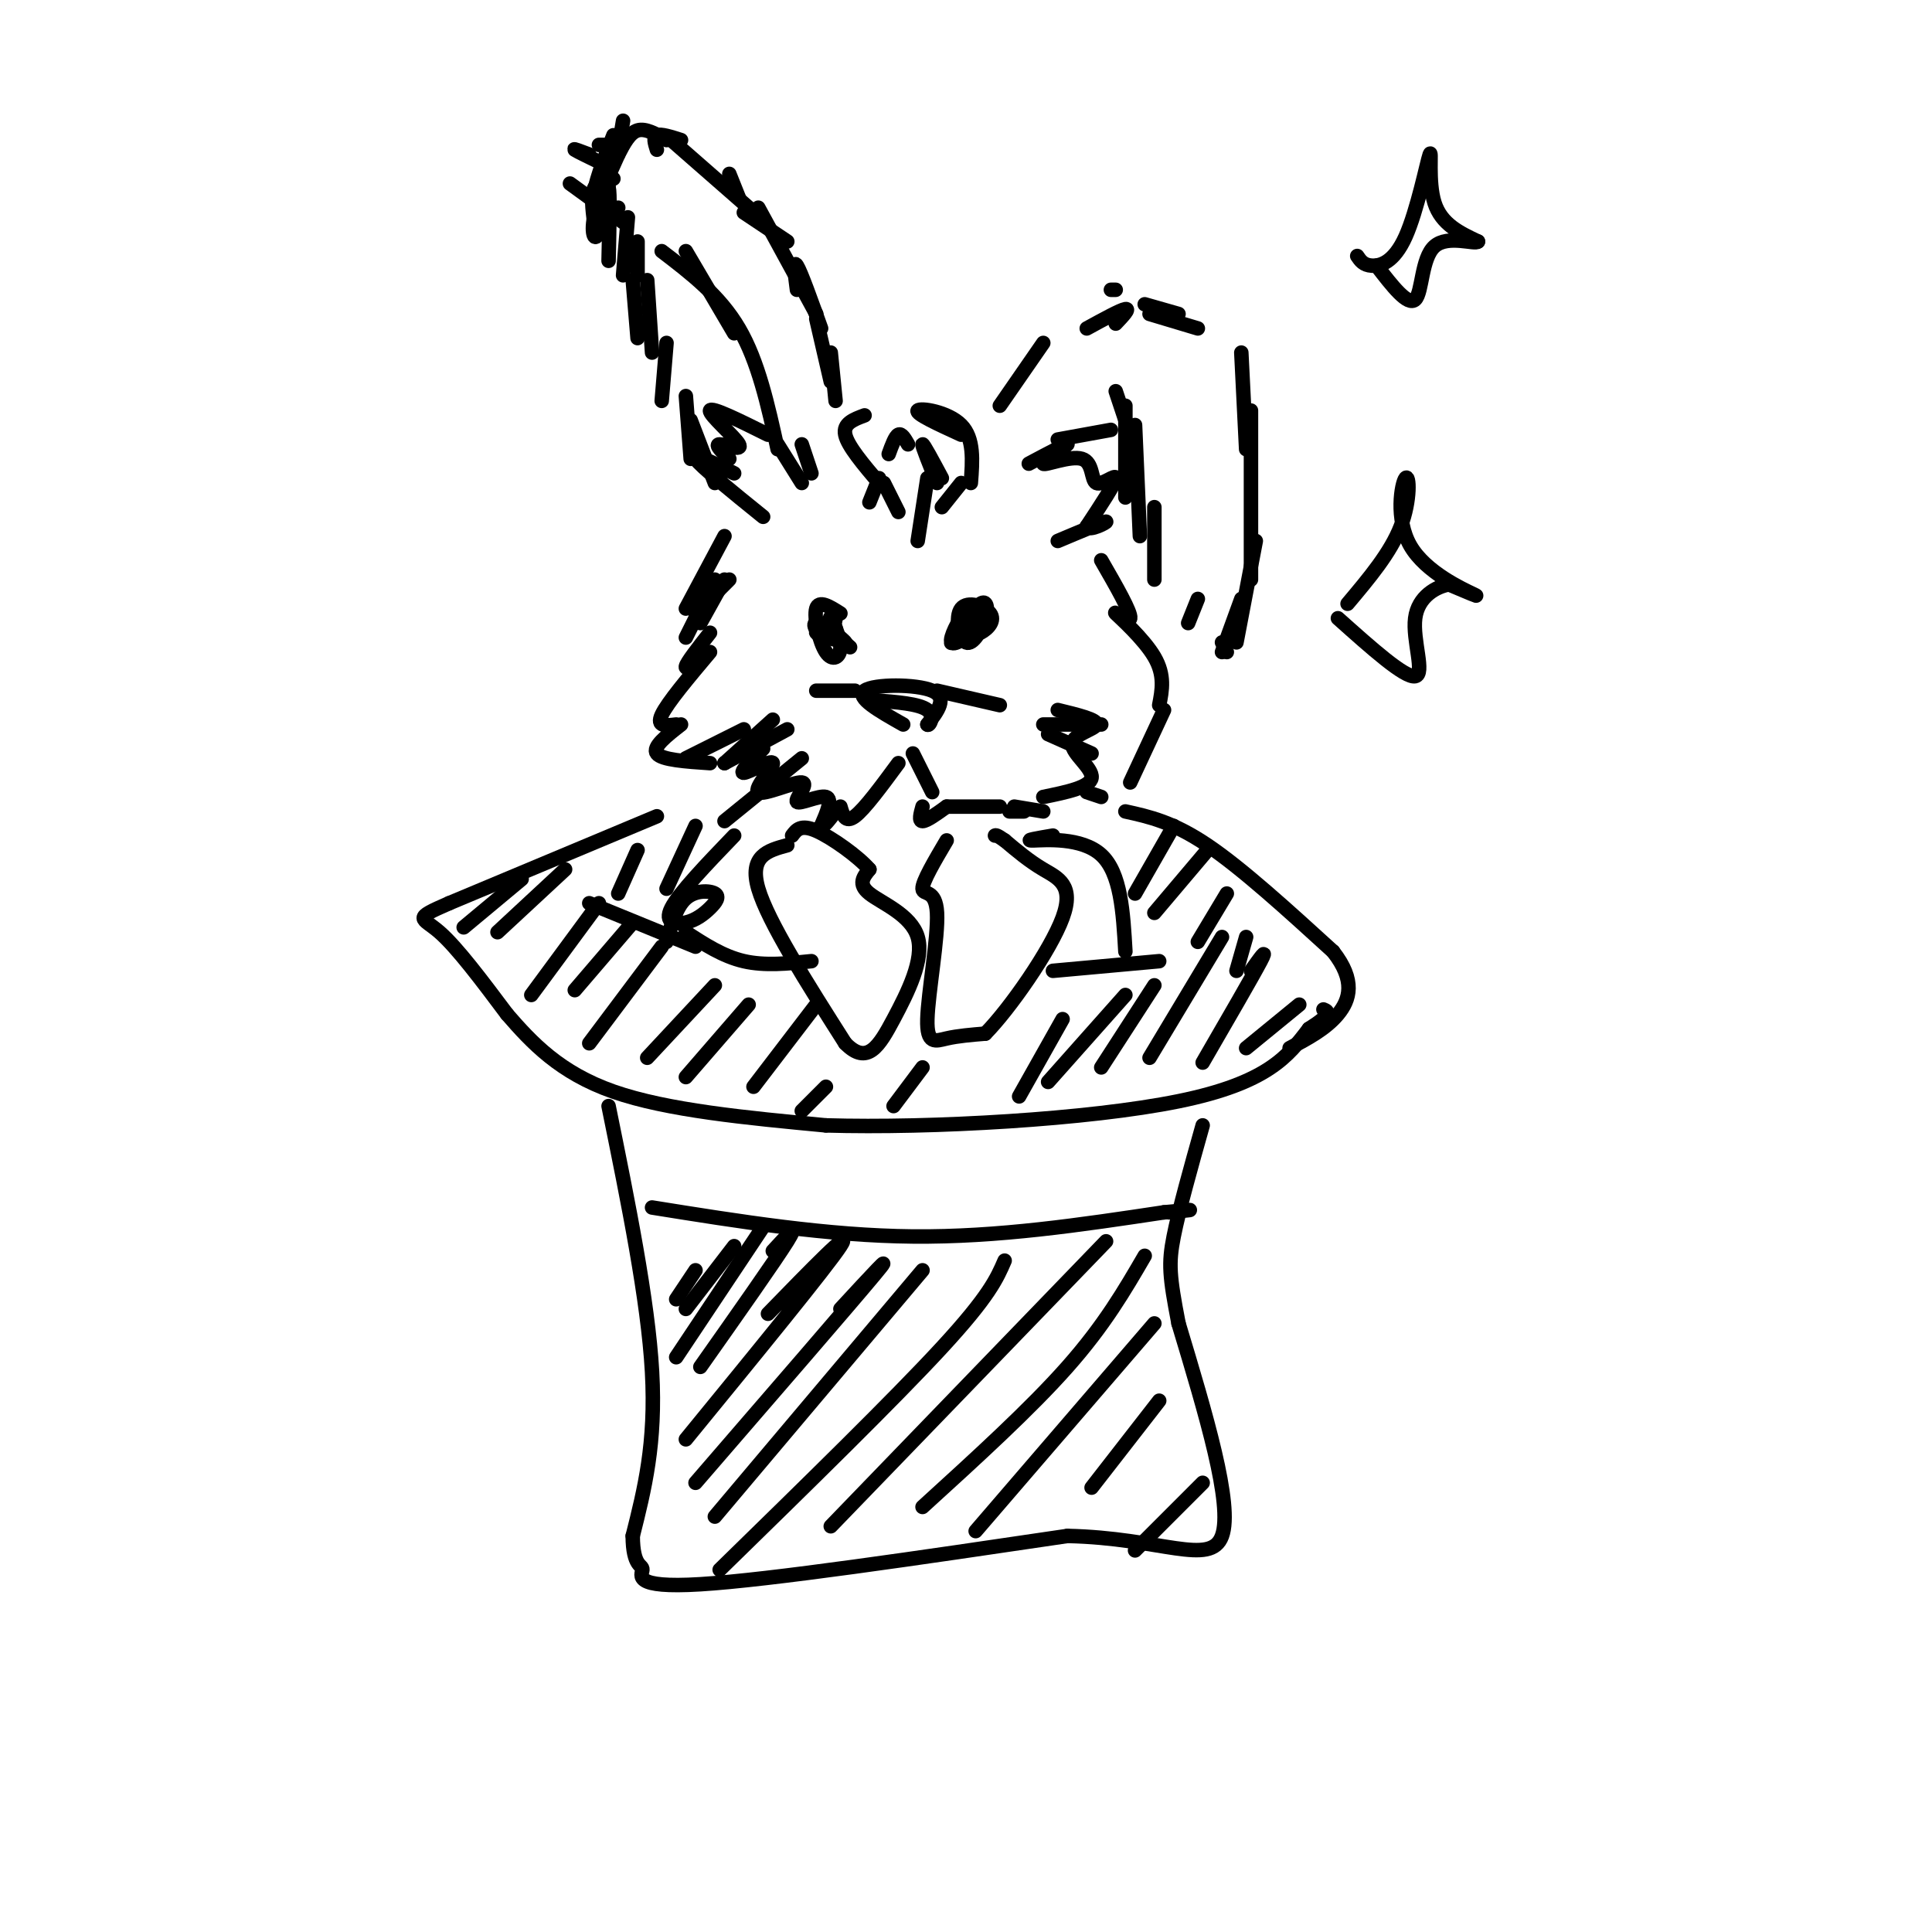 <svg viewBox='0 0 400 400' version='1.1' xmlns='http://www.w3.org/2000/svg' xmlns:xlink='http://www.w3.org/1999/xlink'><g fill='none' stroke='rgb(0,0,0)' stroke-width='3' stroke-linecap='round' stroke-linejoin='round'><path d='M163,175c-4.000,1.083 -8.000,2.167 -6,9c2.000,6.833 10.000,19.417 18,32'/><path d='M175,216c4.587,4.721 7.054,0.523 10,-5c2.946,-5.523 6.370,-12.372 5,-17c-1.370,-4.628 -7.534,-7.037 -10,-9c-2.466,-1.963 -1.233,-3.482 0,-5'/><path d='M180,180c-2.222,-2.600 -7.778,-6.600 -11,-8c-3.222,-1.400 -4.111,-0.200 -5,1'/><path d='M196,174c-2.533,4.293 -5.065,8.587 -5,10c0.065,1.413 2.729,-0.054 3,5c0.271,5.054 -1.850,16.630 -2,22c-0.150,5.370 1.671,4.534 4,4c2.329,-0.534 5.164,-0.767 8,-1'/><path d='M204,214c5.000,-5.060 13.500,-17.208 16,-24c2.500,-6.792 -1.000,-8.226 -4,-10c-3.000,-1.774 -5.500,-3.887 -8,-6'/><path d='M208,174c-1.667,-1.167 -1.833,-1.083 -2,-1'/><path d='M160,149c0.000,0.000 -10.000,9.000 -10,9'/><path d='M158,155c-2.540,2.548 -5.080,5.096 -4,5c1.080,-0.096 5.780,-2.836 6,-2c0.220,0.836 -4.041,5.249 -3,6c1.041,0.751 7.382,-2.160 9,-2c1.618,0.160 -1.487,3.389 -1,4c0.487,0.611 4.568,-1.397 6,-1c1.432,0.397 0.216,3.198 -1,6'/><path d='M170,171c0.333,0.500 1.667,-1.250 3,-3'/><path d='M174,167c0.500,1.750 1.000,3.500 3,2c2.000,-1.500 5.500,-6.250 9,-11'/><path d='M189,156c0.000,0.000 4.000,8.000 4,8'/><path d='M191,167c-0.417,1.500 -0.833,3.000 0,3c0.833,0.000 2.917,-1.500 5,-3'/><path d='M196,167c0.000,0.000 11.000,0.000 11,0'/><path d='M209,168c0.000,0.000 3.000,0.000 3,0'/><path d='M219,147c4.125,1.000 8.250,2.000 8,3c-0.250,1.000 -4.875,2.000 -5,4c-0.125,2.000 4.250,5.000 4,7c-0.250,2.000 -5.125,3.000 -10,4'/><path d='M216,168c0.000,0.000 -6.000,-1.000 -6,-1'/><path d='M187,150c-4.956,-2.800 -9.911,-5.600 -8,-7c1.911,-1.400 10.689,-1.400 14,0c3.311,1.400 1.156,4.200 -1,7'/><path d='M192,150c0.333,0.511 1.667,-1.711 0,-3c-1.667,-1.289 -6.333,-1.644 -11,-2'/><path d='M169,143c0.000,0.000 8.000,0.000 8,0'/><path d='M194,143c0.000,0.000 13.000,3.000 13,3'/><path d='M154,151c0.000,0.000 -12.000,6.000 -12,6'/><path d='M163,151c0.000,0.000 -13.000,7.000 -13,7'/><path d='M166,157c0.000,0.000 -16.000,13.000 -16,13'/><path d='M216,150c0.000,0.000 12.000,0.000 12,0'/><path d='M217,152c0.000,0.000 9.000,4.000 9,4'/><path d='M225,164c0.000,0.000 3.000,1.000 3,1'/><path d='M173,130c-2.167,0.250 -4.333,0.500 -4,1c0.333,0.500 3.167,1.250 6,2'/><path d='M175,133c-0.517,-0.852 -4.809,-3.981 -6,-4c-1.191,-0.019 0.718,3.072 2,3c1.282,-0.072 1.938,-3.306 2,-4c0.062,-0.694 -0.469,1.153 -1,3'/><path d='M199,128c-1.175,2.852 -2.351,5.703 -2,5c0.351,-0.703 2.228,-4.962 2,-5c-0.228,-0.038 -2.561,4.144 -2,5c0.561,0.856 4.018,-1.612 5,-3c0.982,-1.388 -0.509,-1.694 -2,-2'/><path d='M200,128c-0.720,0.319 -1.520,2.116 -1,3c0.520,0.884 2.361,0.856 4,0c1.639,-0.856 3.076,-2.539 2,-4c-1.076,-1.461 -4.667,-2.698 -6,-1c-1.333,1.698 -0.409,6.331 1,7c1.409,0.669 3.302,-2.628 4,-5c0.698,-2.372 0.199,-3.821 -1,-3c-1.199,0.821 -3.100,3.910 -5,7'/><path d='M174,127c-2.231,-1.419 -4.463,-2.839 -5,-1c-0.537,1.839 0.619,6.936 2,9c1.381,2.064 2.987,1.094 3,-1c0.013,-2.094 -1.568,-5.313 -2,-6c-0.432,-0.687 0.284,1.156 1,3'/><path d='M173,131c0.667,1.000 1.833,2.000 3,3'/><path d='M199,90c-4.756,-2.178 -9.511,-4.356 -9,-5c0.511,-0.644 6.289,0.244 9,3c2.711,2.756 2.356,7.378 2,12'/><path d='M199,100c0.000,0.000 -4.000,5.000 -4,5'/><path d='M195,99c-1.917,-3.583 -3.833,-7.167 -4,-7c-0.167,0.167 1.417,4.083 3,8'/><path d='M192,99c0.000,0.000 -2.000,13.000 -2,13'/><path d='M186,106c0.000,0.000 -3.000,-6.000 -3,-6'/><path d='M182,99c0.000,0.000 -2.000,5.000 -2,5'/><path d='M188,92c-0.667,-1.167 -1.333,-2.333 -2,-2c-0.667,0.333 -1.333,2.167 -2,4'/><path d='M182,100c-3.250,-3.833 -6.500,-7.667 -7,-10c-0.500,-2.333 1.750,-3.167 4,-4'/><path d='M173,83c0.000,0.000 -1.000,-10.000 -1,-10'/><path d='M172,79c0.000,0.000 -3.000,-13.000 -3,-13'/><path d='M170,68c-2.083,-5.833 -4.167,-11.667 -5,-13c-0.833,-1.333 -0.417,1.833 0,5'/><path d='M169,65c0.000,0.000 -12.000,-22.000 -12,-22'/><path d='M163,50c0.000,0.000 -9.000,-6.000 -9,-6'/><path d='M153,41c0.000,0.000 -2.000,-5.000 -2,-5'/><path d='M155,43c0.000,0.000 -16.000,-14.000 -16,-14'/><path d='M141,29c-2.083,-0.667 -4.167,-1.333 -5,-1c-0.833,0.333 -0.417,1.667 0,3'/><path d='M138,29c-2.167,-1.250 -4.333,-2.500 -6,-2c-1.667,0.500 -2.833,2.750 -4,5'/><path d='M129,25c0.000,0.000 -1.000,6.000 -1,6'/><path d='M127,37c-1.667,0.250 -3.333,0.500 -4,2c-0.667,1.500 -0.333,4.250 0,7'/><path d='M127,28c-2.083,5.250 -4.167,10.500 -4,13c0.167,2.500 2.583,2.250 5,2'/><path d='M129,46c0.000,0.000 -11.000,-8.000 -11,-8'/><path d='M125,34c-2.750,-1.333 -5.500,-2.667 -6,-3c-0.500,-0.333 1.250,0.333 3,1'/><path d='M124,30c0.000,0.000 1.000,0.000 1,0'/><path d='M126,31c0.000,0.000 0.000,15.000 0,15'/><path d='M128,32c-2.167,4.798 -4.333,9.595 -5,13c-0.667,3.405 0.167,5.417 1,3c0.833,-2.417 1.667,-9.262 2,-9c0.333,0.262 0.167,7.631 0,15'/><path d='M130,45c0.000,0.000 -1.000,12.000 -1,12'/><path d='M132,50c0.000,0.000 0.000,7.000 0,7'/><path d='M131,58c0.000,0.000 1.000,12.000 1,12'/><path d='M134,58c0.000,0.000 1.000,15.000 1,15'/><path d='M138,71c0.000,0.000 -1.000,12.000 -1,12'/><path d='M142,82c0.000,0.000 1.000,13.000 1,13'/><path d='M143,87c0.000,0.000 5.000,13.000 5,13'/><path d='M158,107c-6.500,-5.250 -13.000,-10.500 -14,-12c-1.000,-1.500 3.500,0.750 8,3'/><path d='M151,95c-1.548,-1.506 -3.095,-3.012 -2,-3c1.095,0.012 4.833,1.542 4,0c-0.833,-1.542 -6.238,-6.155 -6,-7c0.238,-0.845 6.119,2.077 12,5'/><path d='M161,92c0.000,0.000 5.000,8.000 5,8'/><path d='M166,92c0.000,0.000 2.000,6.000 2,6'/><path d='M161,93c-2.000,-9.083 -4.000,-18.167 -8,-25c-4.000,-6.833 -10.000,-11.417 -16,-16'/><path d='M142,52c0.000,0.000 10.000,17.000 10,17'/><path d='M207,84c0.000,0.000 9.000,-13.000 9,-13'/><path d='M230,60c0.000,0.000 1.000,0.000 1,0'/><path d='M225,68c3.500,-1.917 7.000,-3.833 8,-4c1.000,-0.167 -0.500,1.417 -2,3'/><path d='M233,84c0.000,0.000 0.000,19.000 0,19'/><path d='M235,88c0.000,0.000 1.000,23.000 1,23'/><path d='M239,105c0.000,0.000 0.000,15.000 0,15'/><path d='M246,129c0.000,0.000 2.000,-5.000 2,-5'/><path d='M254,135c0.000,0.000 -1.000,-2.000 -1,-2'/><path d='M253,135c0.000,0.000 4.000,-11.000 4,-11'/><path d='M238,65c0.000,0.000 10.000,3.000 10,3'/><path d='M237,63c0.000,0.000 7.000,2.000 7,2'/><path d='M257,73c0.000,0.000 1.000,20.000 1,20'/><path d='M259,85c0.000,0.000 0.000,35.000 0,35'/><path d='M260,112c0.000,0.000 -4.000,21.000 -4,21'/><path d='M213,96c4.177,-2.221 8.354,-4.442 8,-4c-0.354,0.442 -5.238,3.547 -5,4c0.238,0.453 5.600,-1.744 8,-1c2.400,0.744 1.838,4.431 3,5c1.162,0.569 4.046,-1.980 4,-1c-0.046,0.980 -3.023,5.490 -6,10'/><path d='M225,109c0.400,1.156 4.400,-0.956 4,-1c-0.400,-0.044 -5.200,1.978 -10,4'/><path d='M219,91c0.000,0.000 11.000,-2.000 11,-2'/><path d='M233,87c0.000,0.000 -2.000,-6.000 -2,-6'/><path d='M151,120c0.000,0.000 -7.000,7.000 -7,7'/><path d='M150,120c0.000,0.000 -5.000,9.000 -5,9'/><path d='M150,111c0.000,0.000 -8.000,15.000 -8,15'/><path d='M148,120c0.000,0.000 -6.000,12.000 -6,12'/><path d='M147,131c-2.417,3.083 -4.833,6.167 -5,7c-0.167,0.833 1.917,-0.583 4,-2'/><path d='M147,135c-4.417,5.250 -8.833,10.500 -10,13c-1.167,2.500 0.917,2.250 3,2'/><path d='M141,150c-3.000,2.333 -6.000,4.667 -5,6c1.000,1.333 6.000,1.667 11,2'/><path d='M228,116c3.107,5.393 6.214,10.786 6,12c-0.214,1.214 -3.750,-1.750 -3,-1c0.750,0.750 5.786,5.214 8,9c2.214,3.786 1.607,6.893 1,10'/><path d='M241,147c0.000,0.000 -7.000,15.000 -7,15'/><path d='M142,193c3.833,2.500 7.667,5.000 12,6c4.333,1.000 9.167,0.500 14,0'/><path d='M218,201c0.000,0.000 22.000,-2.000 22,-2'/><path d='M152,173c-5.702,5.932 -11.403,11.863 -13,15c-1.597,3.137 0.912,3.479 3,3c2.088,-0.479 3.756,-1.778 5,-3c1.244,-1.222 2.066,-2.368 1,-3c-1.066,-0.632 -4.019,-0.752 -6,1c-1.981,1.752 -2.991,5.376 -4,9'/><path d='M218,173c-3.133,0.533 -6.267,1.067 -4,1c2.267,-0.067 9.933,-0.733 14,3c4.067,3.733 4.533,11.867 5,20'/><path d='M144,196c0.000,0.000 -22.000,-9.000 -22,-9'/><path d='M136,169c0.000,0.000 -43.000,18.000 -43,18'/><path d='M93,187c-7.756,3.378 -5.644,2.822 -2,6c3.644,3.178 8.822,10.089 14,17'/><path d='M105,210c5.111,5.889 10.889,12.111 22,16c11.111,3.889 27.556,5.444 44,7'/><path d='M171,233c21.867,0.644 54.533,-1.244 73,-5c18.467,-3.756 22.733,-9.378 27,-15'/><path d='M271,213c5.000,-3.167 4.000,-3.583 3,-4'/><path d='M233,168c4.917,1.083 9.833,2.167 17,7c7.167,4.833 16.583,13.417 26,22'/><path d='M276,197c4.711,6.000 3.489,10.000 1,13c-2.489,3.000 -6.244,5.000 -10,7'/><path d='M126,229c4.083,20.083 8.167,40.167 9,55c0.833,14.833 -1.583,24.417 -4,34'/><path d='M131,318c0.024,6.548 2.083,5.917 2,7c-0.083,1.083 -2.310,3.881 12,3c14.310,-0.881 45.155,-5.440 76,-10'/><path d='M221,318c19.333,0.400 29.667,6.400 32,0c2.333,-6.400 -3.333,-25.200 -9,-44'/><path d='M244,274c-1.889,-9.822 -2.111,-12.378 -1,-18c1.111,-5.622 3.556,-14.311 6,-23'/><path d='M135,250c18.167,2.917 36.333,5.833 54,6c17.667,0.167 34.833,-2.417 52,-5'/><path d='M241,251c8.833,-0.833 4.917,-0.417 1,0'/><path d='M144,263c0.000,0.000 -4.000,6.000 -4,6'/><path d='M152,258c0.000,0.000 -10.000,13.000 -10,13'/><path d='M158,254c0.000,0.000 -18.000,27.000 -18,27'/><path d='M160,259c2.750,-3.000 5.500,-6.000 3,-2c-2.500,4.000 -10.250,15.000 -18,26'/><path d='M159,272c8.917,-9.167 17.833,-18.333 15,-14c-2.833,4.333 -17.417,22.167 -32,40'/><path d='M174,271c6.000,-6.500 12.000,-13.000 7,-7c-5.000,6.000 -21.000,24.500 -37,43'/><path d='M191,263c0.000,0.000 -43.000,51.000 -43,51'/><path d='M208,261c-1.583,3.667 -3.167,7.333 -13,18c-9.833,10.667 -27.917,28.333 -46,46'/><path d='M229,257c0.000,0.000 -57.000,59.000 -57,59'/><path d='M237,260c-4.167,7.167 -8.333,14.333 -16,23c-7.667,8.667 -18.833,18.833 -30,29'/><path d='M239,274c0.000,0.000 -37.000,43.000 -37,43'/><path d='M240,290c0.000,0.000 -14.000,18.000 -14,18'/><path d='M249,307c0.000,0.000 -14.000,14.000 -14,14'/><path d='M108,182c0.000,0.000 -12.000,10.000 -12,10'/><path d='M117,180c0.000,0.000 -14.000,13.000 -14,13'/><path d='M124,187c0.000,0.000 -14.000,19.000 -14,19'/><path d='M131,191c0.000,0.000 -12.000,14.000 -12,14'/><path d='M137,196c0.000,0.000 -15.000,20.000 -15,20'/><path d='M148,204c0.000,0.000 -14.000,15.000 -14,15'/><path d='M155,208c0.000,0.000 -13.000,15.000 -13,15'/><path d='M169,208c0.000,0.000 -13.000,17.000 -13,17'/><path d='M171,225c0.000,0.000 -5.000,5.000 -5,5'/><path d='M191,221c0.000,0.000 -6.000,8.000 -6,8'/><path d='M220,211c0.000,0.000 -9.000,16.000 -9,16'/><path d='M233,206c0.000,0.000 -16.000,18.000 -16,18'/><path d='M239,204c0.000,0.000 -11.000,17.000 -11,17'/><path d='M253,194c0.000,0.000 -15.000,25.000 -15,25'/><path d='M259,201c1.833,-2.583 3.667,-5.167 2,-2c-1.667,3.167 -6.833,12.083 -12,21'/><path d='M269,208c0.000,0.000 -11.000,9.000 -11,9'/><path d='M132,176c0.000,0.000 -4.000,9.000 -4,9'/><path d='M144,171c0.000,0.000 -6.000,13.000 -6,13'/><path d='M243,171c0.000,0.000 -8.000,14.000 -8,14'/><path d='M250,176c0.000,0.000 -11.000,13.000 -11,13'/><path d='M254,185c0.000,0.000 -6.000,10.000 -6,10'/><path d='M258,194c0.000,0.000 -2.000,7.000 -2,7'/><path d='M279,125c4.455,-5.289 8.909,-10.577 11,-16c2.091,-5.423 1.818,-10.979 1,-10c-0.818,0.979 -2.182,8.494 1,14c3.182,5.506 10.909,9.002 13,10c2.091,0.998 -1.455,-0.501 -5,-2'/><path d='M300,121c-2.548,0.417 -6.417,2.458 -7,7c-0.583,4.542 2.119,11.583 0,12c-2.119,0.417 -9.060,-5.792 -16,-12'/><path d='M281,53c0.633,0.943 1.266,1.885 3,2c1.734,0.115 4.568,-0.598 7,-6c2.432,-5.402 4.463,-15.493 5,-17c0.537,-1.507 -0.418,5.569 1,10c1.418,4.431 5.209,6.215 9,8'/><path d='M306,50c-0.500,0.726 -6.250,-1.458 -9,1c-2.750,2.458 -2.500,9.560 -4,11c-1.500,1.440 -4.750,-2.780 -8,-7'/></g>
</svg>